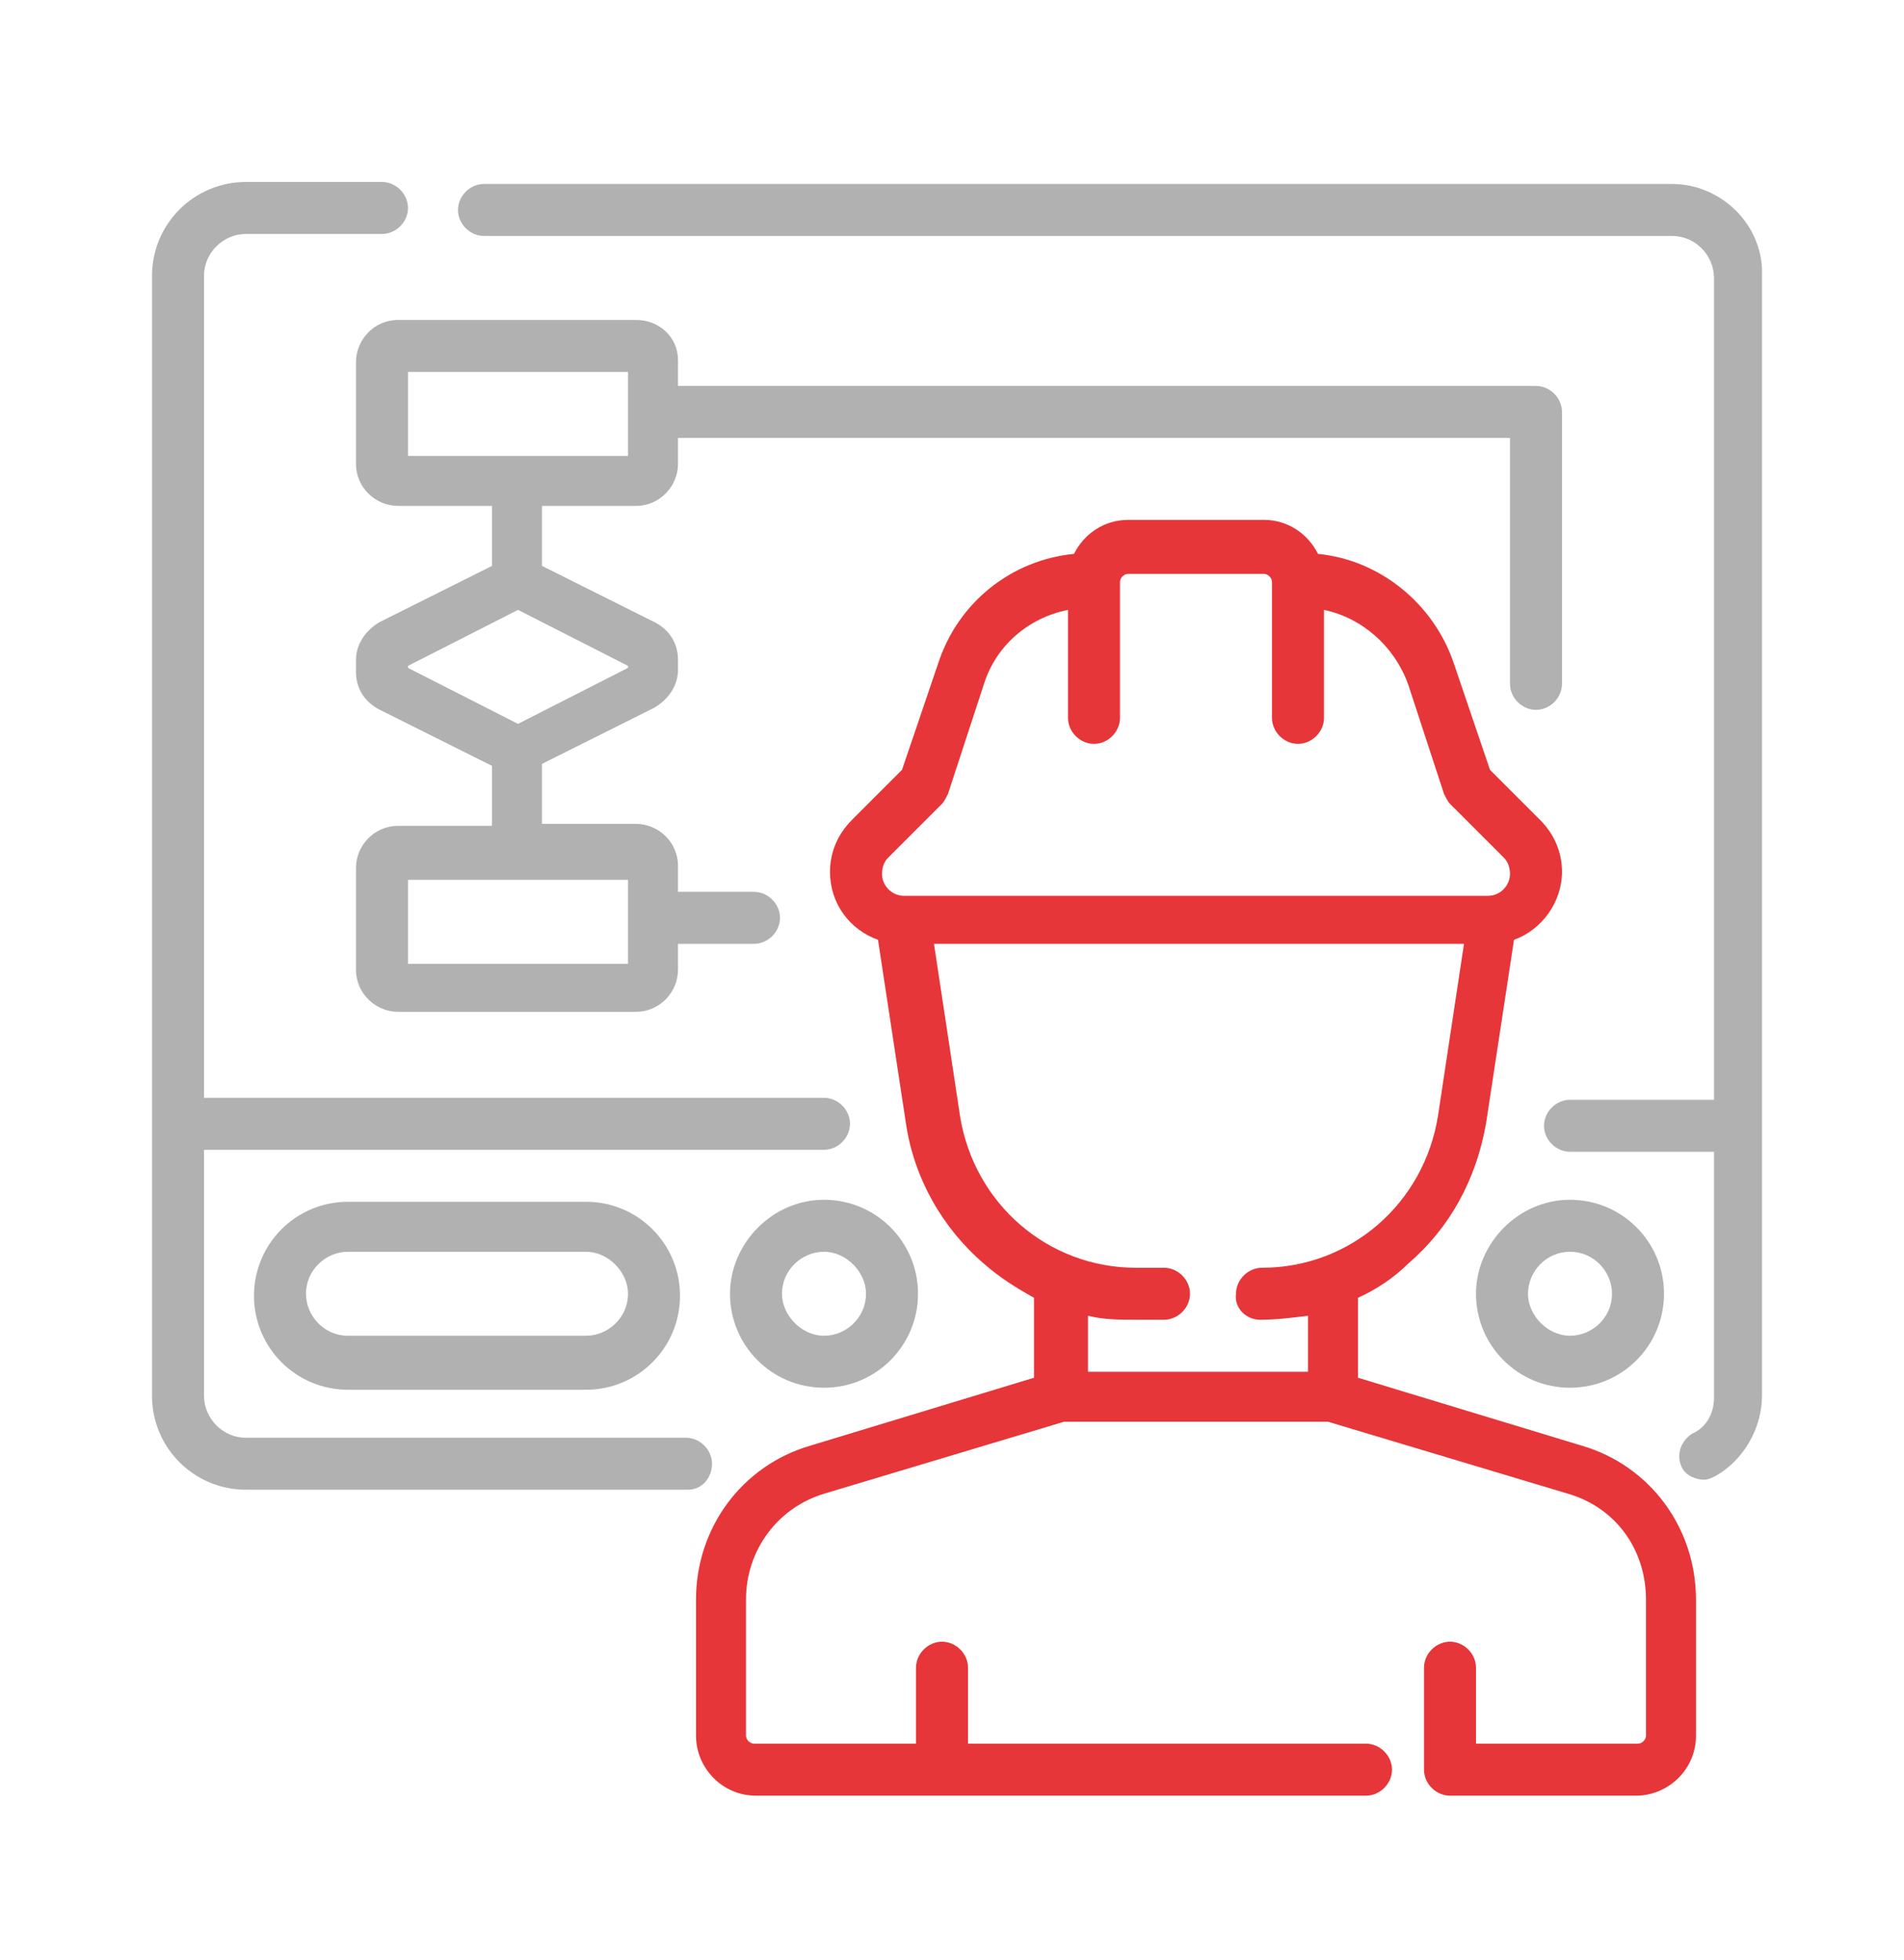 <?xml version="1.0" encoding="utf-8"?>
<!-- Generator: Adobe Illustrator 22.0.1, SVG Export Plug-In . SVG Version: 6.00 Build 0)  -->
<svg version="1.1" id="Layer_1" xmlns="http://www.w3.org/2000/svg" xmlns:xlink="http://www.w3.org/1999/xlink" x="0px" y="0px"
	 viewBox="0 0 95.2 98" style="enable-background:new 0 0 95.2 98;" xml:space="preserve">
<style type="text/css">
	.st0{fill:#B1B1B1;}
	.st1{fill:#E63639;}
</style>
<g>
	<g>
		<path class="st0" d="M83.6,9.2H24.2c-0.7,0-1.3,0.6-1.3,1.3s0.6,1.3,1.3,1.3h59.4c1.2,0,2.1,1,2.1,2.1V55h-7.2
			c-0.7,0-1.3,0.6-1.3,1.3c0,0.7,0.6,1.3,1.3,1.3h7.2v12.3c0,0.8-0.4,1.5-1.1,1.8c-0.6,0.4-0.8,1.1-0.5,1.7c0.2,0.4,0.7,0.6,1.1,0.6
			c0.2,0,0.4-0.1,0.6-0.2c1.4-0.8,2.3-2.4,2.3-4v-56C88.2,11.3,86.1,9.2,83.6,9.2z"/>
		<path class="st0" d="M73.8,64.7c0,2.6,2.1,4.7,4.7,4.7s4.7-2.1,4.7-4.7s-2.1-4.7-4.7-4.7S73.8,62.2,73.8,64.7z M78.5,62.6
			c1.2,0,2.1,1,2.1,2.1c0,1.2-1,2.1-2.1,2.1s-2.1-1-2.1-2.1C76.4,63.6,77.3,62.6,78.5,62.6z"/>
		<path class="st0" d="M35.6,73.2c0-0.7-0.6-1.3-1.3-1.3H12.3c-1.2,0-2.1-1-2.1-2.1V57.5h31c0.7,0,1.3-0.6,1.3-1.3
			c0-0.7-0.6-1.3-1.3-1.3h-31V13.8c0-1.2,1-2.1,2.1-2.1h6.8c0.7,0,1.3-0.6,1.3-1.3s-0.6-1.3-1.3-1.3h-6.8c-2.6,0-4.7,2.1-4.7,4.7v56
			c0,2.6,2.1,4.7,4.7,4.7h22.1C35.1,74.5,35.6,73.9,35.6,73.2z"/>
		<path class="st1" d="M79.1,72.3l-11.2-3.4v-4c0.9-0.4,1.8-1,2.5-1.7c2.1-1.8,3.4-4.2,3.9-7l1.4-9.2c1.4-0.5,2.4-1.9,2.4-3.4
			c0-1-0.4-1.9-1.1-2.6v0l-2.5-2.5l-1.8-5.3c-1-3-3.7-5.2-6.8-5.5c-0.5-1-1.5-1.7-2.7-1.7h-6.8c-1.2,0-2.2,0.7-2.7,1.7
			c-3.1,0.3-5.8,2.4-6.8,5.5l-1.8,5.3l-2.5,2.5c-0.7,0.7-1.1,1.6-1.1,2.6c0,1.6,1,2.9,2.4,3.4l1.4,9.2c0.4,2.7,1.8,5.2,3.9,7
			c0.8,0.7,1.6,1.2,2.5,1.7v4l-11.2,3.4c-3.4,1-5.7,4.1-5.7,7.7v6.8c0,1.6,1.3,3,3,3h30.5c0.7,0,1.3-0.6,1.3-1.3
			c0-0.7-0.6-1.3-1.3-1.3H48.4v-3.8c0-0.7-0.6-1.3-1.3-1.3c-0.7,0-1.3,0.6-1.3,1.3v3.8h-8.1c-0.2,0-0.4-0.2-0.4-0.4V80
			c0-2.5,1.6-4.6,3.9-5.3l12-3.6h13.2l12,3.6c2.4,0.7,3.9,2.8,3.9,5.3v6.8c0,0.2-0.2,0.4-0.4,0.4h-8.1v-3.8c0-0.7-0.6-1.3-1.3-1.3
			s-1.3,0.6-1.3,1.3v5.1c0,0.7,0.6,1.3,1.3,1.3h9.3c1.6,0,3-1.3,3-3V80C84.8,76.4,82.5,73.3,79.1,72.3z M45.2,44.8
			c-0.6,0-1.1-0.5-1.1-1.1c0-0.3,0.1-0.6,0.3-0.8l2.7-2.7c0.1-0.1,0.2-0.3,0.3-0.5l1.8-5.5c0.6-1.9,2.2-3.3,4.2-3.7v5.4
			c0,0.7,0.6,1.3,1.3,1.3c0.7,0,1.3-0.6,1.3-1.3v-6.8c0-0.2,0.2-0.4,0.4-0.4h6.8c0.2,0,0.4,0.2,0.4,0.4v6.8c0,0.7,0.6,1.3,1.3,1.3
			s1.3-0.6,1.3-1.3v-5.4c1.9,0.4,3.5,1.8,4.2,3.7l1.8,5.5c0.1,0.2,0.2,0.4,0.3,0.5l2.7,2.7c0.2,0.2,0.3,0.5,0.3,0.8
			c0,0.6-0.5,1.1-1.1,1.1v0L45.2,44.8L45.2,44.8z M63,66c0.8,0,1.6-0.1,2.4-0.2v2.8h-11v-2.8c0.8,0.2,1.6,0.2,2.4,0.2h1.4
			c0.7,0,1.3-0.6,1.3-1.3s-0.6-1.3-1.3-1.3h-1.4c-4.4,0-8.1-3.2-8.8-7.6l-1.3-8.6h26.5l-1.3,8.6c-0.7,4.4-4.4,7.6-8.8,7.6
			c-0.7,0-1.3,0.6-1.3,1.3C61.7,65.4,62.3,66,63,66z"/>
		<path class="st0" d="M17.4,60.1c-2.6,0-4.7,2.1-4.7,4.7s2.1,4.7,4.7,4.7h11.9c2.6,0,4.7-2.1,4.7-4.7s-2.1-4.7-4.7-4.7H17.4z
			 M31.4,64.7c0,1.2-1,2.1-2.1,2.1H17.4c-1.2,0-2.1-1-2.1-2.1c0-1.2,1-2.1,2.1-2.1h11.9C30.4,62.6,31.4,63.6,31.4,64.7z"/>
		<path class="st0" d="M31.8,16H19.9c-1.2,0-2.1,1-2.1,2.1v5.1c0,1.2,1,2.1,2.1,2.1h4.7v3L19,31.1c-0.7,0.4-1.2,1.1-1.2,1.9v0.6
			c0,0.8,0.4,1.5,1.2,1.9l5.6,2.8v3h-4.7c-1.2,0-2.1,1-2.1,2.1v5.1c0,1.2,1,2.1,2.1,2.1h11.9c1.2,0,2.1-1,2.1-2.1v-1.3h3.8
			c0.7,0,1.3-0.6,1.3-1.3s-0.6-1.3-1.3-1.3h-3.8v-1.3c0-1.2-1-2.1-2.1-2.1h-4.7v-3l5.6-2.8c0.7-0.4,1.2-1.1,1.2-1.9V33
			c0-0.8-0.4-1.5-1.2-1.9l-5.6-2.8v-3h4.7c1.2,0,2.1-1,2.1-2.1v-1.3h41.6v12.3c0,0.7,0.6,1.3,1.3,1.3c0.7,0,1.3-0.6,1.3-1.3V20.6
			c0-0.7-0.6-1.3-1.3-1.3H33.9v-1.3C33.9,16.9,33,16,31.8,16z M31.4,44v4.2h-11V44H31.4z M31.4,33.3v0.1l-5.5,2.8l-5.5-2.8v-0.1
			l5.5-2.8L31.4,33.3z M31.4,22.8h-5.5h-5.5v-4.2h11V22.8z"/>
		<path class="st0" d="M36.5,64.7c0,2.6,2.1,4.7,4.7,4.7s4.7-2.1,4.7-4.7s-2.1-4.7-4.7-4.7S36.5,62.2,36.5,64.7z M43.3,64.7
			c0,1.2-1,2.1-2.1,2.1s-2.1-1-2.1-2.1c0-1.2,1-2.1,2.1-2.1S43.3,63.6,43.3,64.7z"/>
	</g>
</g>
</svg>
